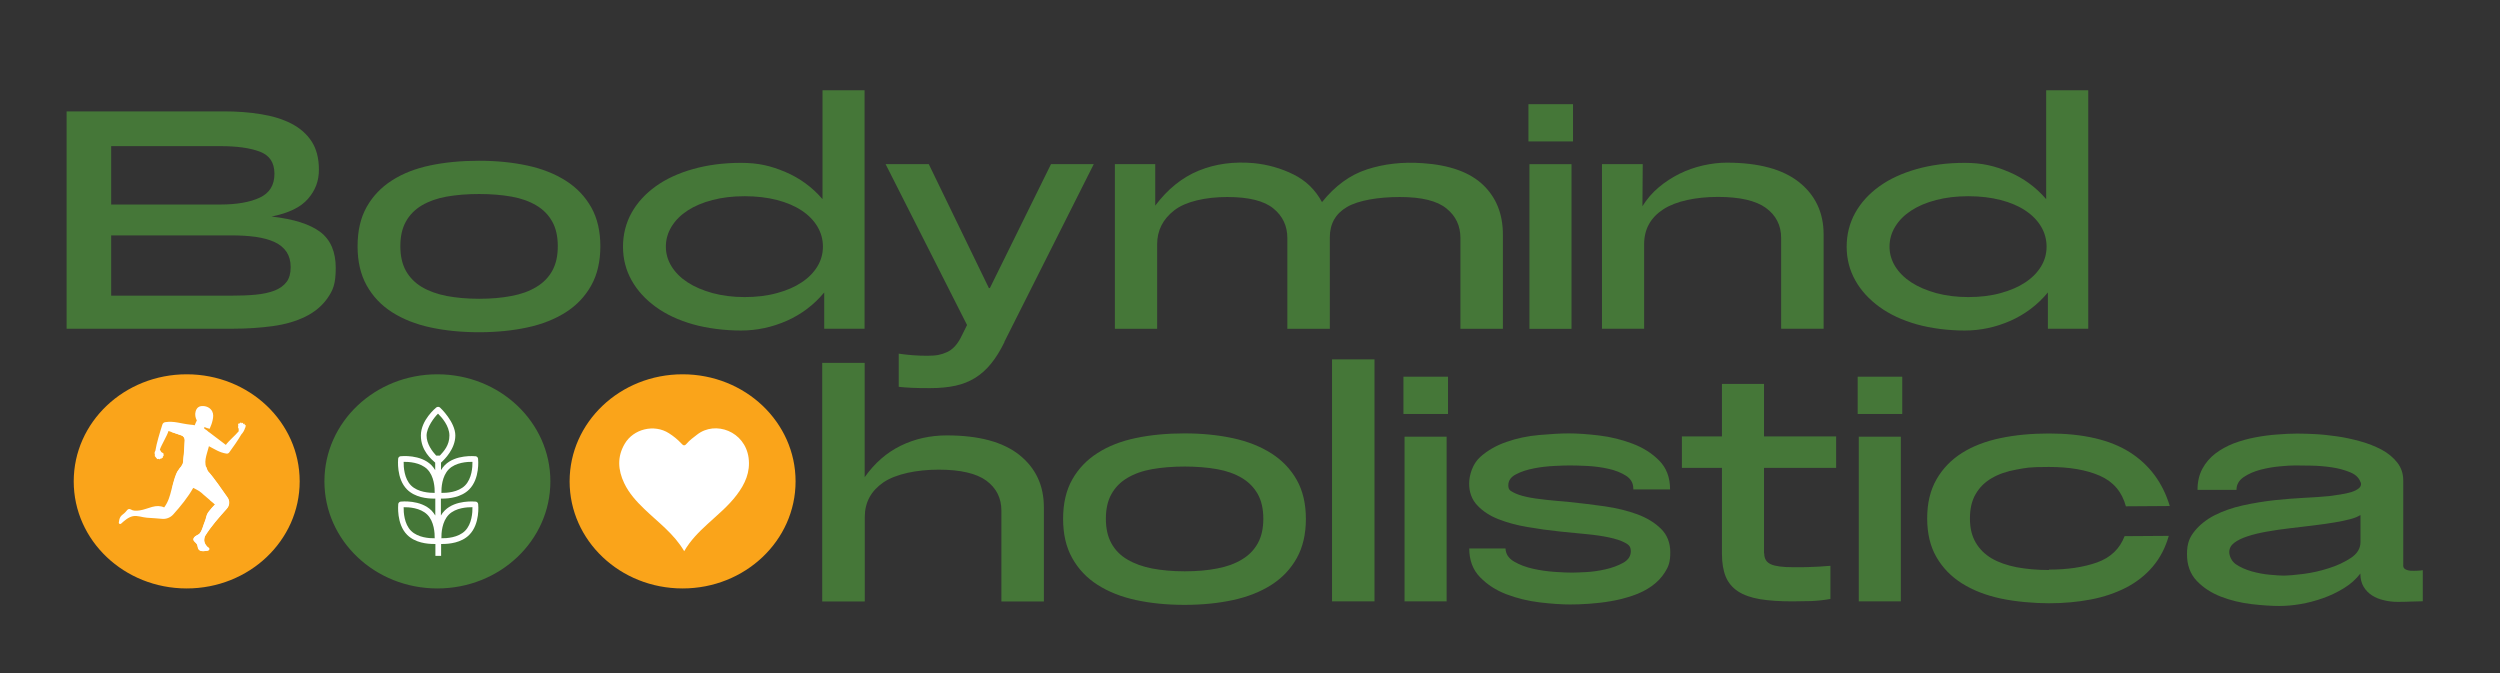 <svg xmlns="http://www.w3.org/2000/svg" viewBox="0 0 2496 672" width="2496" height="672"><rect x="0" y="0" width="2496" height="672" fill="#333333" stroke="none"/><title>BMH Sq Logo copy</title><style>		.s0 { fill: #457738 } 		.s1 { fill: #faa41a } 		.s2 { fill: #ffffff } 	</style><g><path class="s0" d="m66.5 328.3v-217.1h157.1c13.1 0 25.4 0.9 36.9 2.8 11.5 1.8 21.5 4.9 30.2 9.3 8.6 4.4 15.4 10.3 20.3 17.7 4.9 7.5 7.4 16.9 7.4 28.4 0 11.5-3.6 20.7-10.9 29.1-7.2 8.4-19.4 14.3-36.4 17.7 22.3 2.5 38.5 7.7 48.8 15.5 10.2 7.8 15.3 19.8 15.3 35.8 0 16-2.7 22.2-8.1 30-5.4 7.8-12.8 14-22.1 18.6-9.3 4.6-20.2 7.8-32.7 9.5-12.5 1.7-25.8 2.6-39.8 2.6h-166.1zm44.5-124.1h108.9c16.5 0 29.7-2.3 39.5-6.9 9.8-4.6 14.6-12.5 14.6-23.8 0-11.3-4.9-18.4-14.6-22.1-9.8-3.7-22.9-5.5-39.5-5.5h-108.9v58.2zm0 91h119.9c9 0 17.1-0.3 24.5-1 7.3-0.7 13.6-2.1 18.8-4.1 5.2-2.1 9.1-4.9 11.9-8.6 2.8-3.7 4.1-8.6 4.1-14.8 0-6.2-1.4-11-4.1-15.2-2.8-4.1-6.7-7.4-11.9-9.8-5.2-2.4-11.4-4.1-18.8-5.2-7.4-1-15.5-1.5-24.5-1.5h-119.9v60.3z"></path><path class="s0" d="m357 245.9c0-15.4 3-28.5 9.1-39.3 6.1-10.8 14.5-19.6 25.3-26.5q16.2-10.4 38.4-15c14.8-3.1 31-4.6 48.4-4.6 17.4 0 33.6 1.6 48.4 4.8 14.8 3.2 27.6 8.3 38.4 15.2 10.8 6.9 19.2 15.7 25.3 26.5 6.1 10.8 9.1 23.8 9.1 38.9 0 15.1-3 28.2-9.1 39.1-6.1 10.9-14.5 19.8-25.3 26.7-10.8 6.9-23.6 12-38.4 15.2-14.8 3.2-31 4.8-48.4 4.8-17.4 0-33.6-1.6-48.4-4.8-14.8-3.2-27.6-8.3-38.4-15.2-10.8-6.9-19.2-15.8-25.3-26.7-6.1-10.9-9.1-24-9.1-39.1zm121.3 52.4c11.9 0 22.7-0.9 32.4-2.8 9.7-1.8 17.9-4.8 24.8-9q10.3-6.1 15.9-16.2c3.7-6.7 5.5-14.8 5.5-24.5 0-9.7-1.8-17.8-5.5-24.5q-5.6-10.1-15.9-16.2c-6.9-4.1-15.2-7.1-24.8-8.8-9.7-1.7-20.5-2.6-32.4-2.6-11.9 0-22.7 0.9-32.4 2.6-9.6 1.7-17.9 4.7-24.8 8.8q-10.3 6.1-15.9 16.2c-3.7 6.7-5.5 14.8-5.5 24.5 0 9.7 1.8 17.8 5.5 24.5q5.6 10 15.9 16.2c6.9 4.1 15.2 7.1 24.8 9 9.7 1.8 20.4 2.8 32.4 2.8z"></path><path class="s0" d="m821.2 198.7v-108.6h42v238.1h-40.3v-36.2c-10.3 12.4-22.8 21.8-37.4 28.3-14.6 6.4-29.8 9.7-45.7 9.7-15.9 0-33.4-2.1-47.9-6.2q-21.8-6.2-37.2-17.4c-10.3-7.5-18.4-16.3-24.1-26.5-5.7-10.2-8.6-21.4-8.6-33.6 0-12.2 2.9-23.7 8.6-33.9 5.7-10.2 13.8-19 24.1-26.4 10.3-7.4 22.7-13.1 37.2-17.2 14.5-4.1 30.4-6.2 47.9-6.2 17.5 0 29.9 3 44.3 9.1 14.4 6.1 26.7 15.1 37 27zm-77.8 97.9c11.9 0 22.7-1.3 32.4-4 9.7-2.6 17.9-6.2 24.6-10.7 6.8-4.5 12-9.8 15.7-15.9 3.7-6.1 5.5-12.7 5.5-19.8 0-7.1-1.8-13.8-5.5-20-3.7-6.2-8.9-11.5-15.7-16q-10.2-6.8-24.6-10.5c-9.6-2.5-20.4-3.8-32.4-3.8-12 0-22.4 1.3-32.1 3.8-9.6 2.5-17.9 6-24.8 10.5-6.9 4.5-12.2 9.8-16 16-3.8 6.2-5.7 12.9-5.7 20q0 10.6 5.7 19.8c3.8 6.1 9.1 11.4 16 15.9 6.9 4.5 15.2 8 24.8 10.7 9.7 2.6 20.3 4 32.1 4z"></path><path class="s0" d="m1002.9 341.4c-4.1 8.5-8.6 15.7-13.3 21.5-4.7 5.9-10 10.6-15.9 14.3-5.9 3.7-12.5 6.3-19.8 7.9-7.4 1.6-15.7 2.4-25.2 2.4-9.5 0-12.9-0.1-18.1-0.3-5.2-0.2-9.6-0.6-13.3-1v-33.1c9.4 1.4 19 2.1 28.6 2.1 9.6 0 14.1-1.2 19.5-3.6 5.4-2.4 9.9-7.1 13.6-14l6.5-13.1-81.3-160.6h43.1l60 123.7h1l61-123.7h42.7l-89.3 177.5z"></path><path class="s0" d="m1113.1 328.3v-164.4h40.3v41.4c12.4-16.5 26.9-28.2 43.6-35 16.7-6.8 35-9.2 55-7.4 13.8 1.4 26.9 5.1 39.3 11.2 12.4 6.1 21.9 15.3 28.6 27.7q19.6-24.5 45-32.7c16.9-5.5 35.3-7.6 55.3-6.2 27.1 1.8 47.3 9.1 60.5 21.7 13.2 12.6 19.8 29.2 19.8 49.6v94.1h-42.4v-90.6c0-12.2-4.6-22.1-14-29.6-9.3-7.6-24.8-11.4-46.4-11.4-21.6 0-41.5 3.3-52.9 10q-17.1 10-17.1 30.3v91.3h-42.4v-90.6c0-12.2-4.7-22.1-14-29.6-9.3-7.6-24.6-11.4-46-11.4-21.4 0-41.5 4.4-52.9 13.3-11.4 8.8-17.1 20.2-17.1 33.9v84.4h-42.4z"></path><path class="s0" d="m1526 104h44.5v37.2h-44.5zm1 224.3v-164.4h42v164.4z"></path><path class="s0" d="m1599.4 328.3v-164.4h40.7l-0.3 42c4.4-7.1 9.8-13.4 16.2-18.8 6.4-5.4 13.4-9.9 20.8-13.6 7.5-3.7 15.3-6.4 23.4-8.3 8.2-1.8 16-2.8 23.6-2.8 31.9 0 56.1 6.5 72.4 19.5 16.3 13 24.5 30.4 24.5 52.2v94.1h-42.4v-90.6c0-12.6-5.1-22.6-15.2-30-10.1-7.3-26.1-11-47.9-11-21.8 0-41.9 4.1-54.6 12.4-12.7 8.3-19.1 19.9-19.1 34.8v84.4h-42z"></path><path class="s0" d="m2042.9 198.7v-108.6h42v238.1h-40.3v-36.2c-10.3 12.4-22.8 21.8-37.4 28.3-14.6 6.4-29.8 9.7-45.7 9.7-15.9 0-33.4-2.1-47.9-6.2q-21.8-6.2-37.2-17.4c-10.3-7.5-18.4-16.3-24.1-26.5-5.7-10.2-8.6-21.4-8.6-33.6 0-12.2 2.9-23.7 8.6-33.9 5.7-10.2 13.8-19 24.1-26.4 10.3-7.4 22.7-13.1 37.2-17.2 14.5-4.1 30.4-6.2 47.9-6.2 17.5 0 29.9 3 44.3 9.1 14.4 6.1 26.7 15.1 37 27zm-77.8 97.9c11.9 0 22.7-1.3 32.4-4 9.6-2.6 17.9-6.2 24.6-10.7 6.8-4.5 12-9.8 15.7-15.9 3.7-6.1 5.5-12.7 5.5-19.8 0-7.1-1.8-13.8-5.5-20-3.7-6.2-8.9-11.5-15.7-16q-10.2-6.8-24.6-10.5c-9.7-2.5-20.5-3.8-32.4-3.8-11.9 0-22.4 1.3-32.1 3.8-9.6 2.5-17.9 6-24.8 10.5-6.9 4.5-12.2 9.8-16 16-3.8 6.2-5.7 12.9-5.7 20q0 10.6 5.7 19.8c3.8 6.1 9.1 11.4 16 15.9 6.9 4.5 15.2 8 24.8 10.7 9.7 2.6 20.3 4 32.1 4z"></path></g><g><path class="s0" d="m820.9 600.4v-238.1h42.4v114.1c9.9-14 21.9-24.5 36-31.4 14.1-6.9 29.5-10.3 46-10.3 31.9 0 56.1 6.5 72.4 19.5 16.3 13 24.5 30.4 24.5 52.2v94.1h-42.4v-90.6q0-18.9-15-30c-10-7.3-25.9-11-47.7-11-21.8 0-42.7 4.3-55.1 12.7q-18.6 12.8-18.6 34.5v84.4h-42.4z"></path><path class="s0" d="m1061.4 518.1c0-15.4 3-28.5 9.1-39.3 6.1-10.8 14.5-19.6 25.3-26.5q16.2-10.4 38.4-15c14.8-3.1 31-4.6 48.4-4.6 17.4 0 33.6 1.6 48.4 4.8 14.8 3.2 27.6 8.3 38.4 15.2 10.8 6.9 19.2 15.7 25.3 26.5 6.1 10.8 9.1 23.8 9.1 38.9 0 15.1-3 28.2-9.1 39.1-6.1 10.9-14.5 19.8-25.3 26.7-10.8 6.9-23.6 12-38.4 15.2-14.8 3.2-31 4.8-48.4 4.8-17.4 0-33.6-1.6-48.4-4.8-14.8-3.2-27.6-8.3-38.4-15.2-10.8-6.9-19.2-15.8-25.3-26.7-6.1-10.9-9.1-24-9.1-39.1zm121.3 52.3c11.9 0 22.7-0.9 32.4-2.8 9.7-1.8 17.9-4.8 24.8-9q10.3-6.1 15.9-16.2c3.7-6.7 5.5-14.8 5.5-24.5 0-9.7-1.8-17.8-5.5-24.5q-5.6-10-15.9-16.2c-6.9-4.1-15.2-7.1-24.8-8.8-9.6-1.7-20.4-2.6-32.4-2.6-12 0-22.7 0.9-32.4 2.6-9.7 1.7-17.9 4.7-24.8 8.8q-10.3 6.1-15.9 16.2c-3.7 6.7-5.5 14.8-5.5 24.5 0 9.7 1.8 17.8 5.5 24.5q5.5 10.1 15.9 16.2c6.9 4.1 15.2 7.1 24.8 9 9.6 1.8 20.4 2.8 32.4 2.8z"></path><path class="s0" d="m1329.9 600.4v-241.6h42.4v241.6z"></path><path class="s0" d="m1401.2 376.1h44.5v37.2h-44.5zm1.1 224.3v-164.4h42v164.4z"></path><path class="s0" d="m1630.7 488.8v-1c0-5.5-2.5-9.8-7.4-12.9-4.9-3.1-10.8-5.4-17.6-6.9-6.8-1.5-13.7-2.4-20.9-2.8-7.1-0.3-13-0.5-17.6-0.5-4.6 0-8.6 0.2-15.3 0.5-6.8 0.3-13.6 1.1-20.3 2.4-6.8 1.3-12.8 3.2-17.9 5.9-5.2 2.6-7.8 6.3-7.8 10.9 0 4.6 1.7 5.4 5 7.2 3.3 1.8 7.8 3.3 13.3 4.5 5.5 1.2 11.9 2.1 19.3 2.9 7.4 0.8 15.2 1.5 23.4 2.2 11.5 1.2 23.2 2.6 35.2 4.3 11.9 1.7 22.7 4.4 32.4 7.9 9.7 3.6 17.6 8.4 23.8 14.5 6.2 6.1 9.3 14 9.3 23.6 0 9.6-1.7 14.1-5.2 19.6-3.4 5.5-7.9 10.2-13.4 14.1-5.5 3.9-11.8 7.1-19 9.5-7.1 2.4-14.4 4.3-21.7 5.5-7.4 1.3-14.6 2.1-21.7 2.6-7.1 0.5-13.4 0.7-19 0.7-8.7 0-18.9-0.7-30.5-2.1-11.6-1.4-22.6-4.1-33.1-8.1-10.5-4-19.2-9.7-26.4-17.1-7.1-7.3-10.7-16.9-10.7-28.6h36.2c0.2 5.5 3.1 9.9 8.6 13.1 5.5 3.2 11.9 5.6 19.1 7.2 7.2 1.6 14.5 2.6 21.9 3.1 7.3 0.5 12.9 0.7 16.5 0.7 3.6 0 7.4-0.2 14-0.5 6.5-0.3 13.1-1.3 19.8-2.8 6.7-1.5 12.5-3.7 17.6-6.5 5.1-2.9 7.6-6.7 7.6-11.5 0-4.8-2-6.5-5.9-8.6-3.9-2.1-9.1-3.8-15.7-5.2-6.5-1.4-14-2.5-22.4-3.3-8.4-0.8-17.2-1.7-26.4-2.6-10.8-1.1-21.7-2.6-32.6-4.5-10.9-1.8-20.7-4.5-29.3-7.9q-12.9-5.1-21-13.8c-5.4-5.7-8.1-13-8.1-21.7 0-8.7 3.6-19.8 10.9-26.4 7.2-6.5 16-11.6 26.4-15.2q15.4-5.4 32.7-6.9c11.5-1 21.4-1.6 29.6-1.6 8.2 0 18.8 0.7 30.3 2.1 11.5 1.4 22.5 4.1 33.1 8.1 10.6 4 19.5 9.6 26.7 16.9 7.2 7.2 10.9 16.8 10.9 28.8h-36.9z"></path><path class="s0" d="m1761.4 552.5c0 5.3 2.2 8.9 6.7 10.9 4.5 2 11.9 2.9 22.2 2.9 10.3 0 11.5 0 16.7-0.2 5.2-0.1 12-0.5 20.5-1.2v33.1c-6.2 1.1-12.5 1.8-19 2.1-6.4 0.2-12.7 0.3-19 0.3-12.6 0-23.4-0.7-32.4-2.2q-13.5-2.3-21.9-7.8c-5.6-3.7-9.7-8.6-12.2-14.6-2.5-6.1-3.8-13.7-3.8-22.9v-85.8h-40v-31.4h40v-52.4h42v52.4h72v31.4h-72v85.5z"></path><path class="s0" d="m1854.7 376.1h44.5v37.2h-44.5zm1.1 224.3v-164.4h42v164.4z"></path><path class="s0" d="m2045.7 568.7c18.6 0 34.6-2.4 48.1-7.2 13.4-4.8 22.6-13.6 27.4-26.2l44.1-0.3c-3.4 12-8.8 22.2-16 30.7-7.2 8.5-16.1 15.5-26.5 20.9-10.5 5.4-22.2 9.4-35.2 11.9-13 2.5-26.9 3.8-41.9 3.8-15 0-33.6-1.6-48.4-4.8q-22.2-4.8-38.4-15c-10.8-6.8-19.3-15.5-25.5-26.2-6.2-10.7-9.3-23.6-9.3-38.8 0-15.2 3.1-28.1 9.3-38.9q9.3-16.2 25.5-26.4c10.8-6.8 23.6-11.7 38.4-14.8 14.8-3.1 31-4.6 48.4-4.6 34 0 60.8 6.2 80.5 18.6 19.6 12.4 33 30.3 40.1 53.8l-43.8 0.3c-3.9-14.5-12.6-24.6-26-30.5-13.4-5.9-30.4-8.8-50.8-8.8-20.4 0-22.7 0.9-32.4 2.6-9.7 1.7-17.9 4.6-24.8 8.6-6.9 4-12.2 9.3-16 15.9q-5.7 9.7-5.7 24.3c0 9.7 1.9 17.4 5.7 24 3.8 6.5 9.1 11.8 16 15.9 6.9 4 15.2 6.9 24.8 8.8 9.7 1.8 20.4 2.8 32.4 2.8z"></path><path class="s0" d="m2356.9 481.9c-1.4-4.6-4.8-8-10.3-10.3-5.5-2.3-11.7-4-18.4-5-6.8-1-13.6-1.6-20.3-1.7-6.8-0.1-12.2-0.2-16.4-0.2-4.2 0-8.8 0.3-15.3 0.9-6.5 0.6-13 1.7-19.5 3.4-6.4 1.7-12 4.2-16.7 7.4-4.7 3.2-7.1 7.5-7.1 12.7h-38.9q0-12 4.8-21c3.2-6 7.5-11 12.9-15.2 5.4-4.1 11.5-7.5 18.4-10.2 6.9-2.6 14-4.6 21.4-6 7.4-1.4 14.7-2.4 22.1-2.9 7.3-0.6 14-0.9 20-0.9 6 0 10.3 0.2 17.2 0.5 6.9 0.3 14.2 1.1 22.1 2.2 7.8 1.1 15.7 2.8 23.6 5 7.9 2.2 15 5 21.4 8.4 6.3 3.4 11.5 7.7 15.5 12.8 4 5.1 6 11 6 17.9v85.1c0 1.6 0.7 2.8 2.2 3.6 1.5 0.8 3.3 1.3 5.3 1.4 2.1 0.1 4.3 0.1 6.5 0 2.3-0.1 4.1-0.3 5.5-0.5v31c-3.4 0-7.4 0.1-11.7 0.3-4.4 0.2-8.8 0.3-13.4 0.3-4.6 0-9.1-0.5-13.6-1.6-4.5-1-8.4-2.6-11.9-4.8-3.4-2.2-6.3-5.1-8.4-8.6-2.2-3.6-3.3-8-3.3-13.3-4.4 5.7-9.8 10.6-16.4 14.6-6.5 4-13.5 7.4-20.9 10-7.4 2.6-14.8 4.6-22.4 5.9-7.6 1.3-14.7 1.9-21.4 1.9-6.7 0-17.4-0.6-27.9-1.9-10.6-1.3-20.6-3.7-30.2-7.4-9.5-3.7-17.6-8.9-24.1-15.7-6.5-6.8-9.8-15.7-9.8-26.7 0-11 2.6-16.9 7.8-23.3 5.2-6.3 11.8-11.5 20-15.7 8.2-4.1 17.5-7.4 27.9-9.7 10.4-2.3 20.9-4 31.4-5.2 10.5-1.1 20.5-1.9 30.2-2.4 9.6-0.5 17.8-1 24.5-1.7 3.4-0.5 7.2-1 11.2-1.6 4-0.6 7.7-1.4 11-2.4 3.3-1 5.9-2.4 7.8-4 1.8-1.6 2.4-3.6 1.7-5.9zm-0.4 32.4c-2.5 1.6-6 3-10.3 4.1-4.4 1.1-9.3 2.2-14.8 3.1-6.7 1.1-13.9 2.2-21.7 3.1-7.8 0.9-15.6 1.8-23.4 2.8-7.8 0.9-15.4 2-22.7 3.3-7.4 1.3-13.8 2.8-19.5 4.7-5.6 1.8-10.1 4-13.4 6.5-3.3 2.5-5 5.6-5 9.3 0 3.7 2.2 9.1 6.5 12.1 4.4 3 9.6 5.3 15.7 7.1 6.1 1.7 12.2 2.9 18.3 3.4 6.1 0.6 10.9 0.9 14.3 0.9 3.4 0 10.8-0.6 19.3-1.7 8.5-1.1 16.9-3 25.3-5.7 8.4-2.6 15.7-6.1 22.1-10.3 6.3-4.2 9.5-9.5 9.5-15.7v-26.9z"></path></g><g><path fill-rule="evenodd" class="s1" d="m186.4 587.5c-62.4 0-112.8-47.8-112.8-106.9 0-59.1 50.4-106.9 112.8-106.9 62.4 0 112.8 47.8 112.8 106.9 0 59.1-50.4 106.9-112.8 106.9z"></path><path fill-rule="evenodd" class="s0" d="m436.7 587.5c-62.4 0-112.8-47.8-112.8-106.9 0-59.1 50.4-106.9 112.8-106.9 62.4 0 112.8 47.8 112.8 106.9 0 59.1-50.4 106.9-112.8 106.9z"></path><path fill-rule="evenodd" class="s1" d="m681.5 587.5c-62.4 0-112.8-47.8-112.8-106.9 0-59.1 50.4-106.9 112.8-106.9 62.4 0 112.8 47.8 112.8 106.9 0 59.1-50.4 106.9-112.8 106.9z"></path><g><path class="s2" d="m245 427c0.2-0.9 0.3-1.9 0.3-2.8-0.3 0.1-0.6 0.2-0.8 0.3-0.1-0.5-0.3-1-0.4-1.5q-0.6 0-0.9 0.6c-0.3-0.5-0.6-1-0.8-1.5-0.5 0-0.9 0.3-1.2 0.6 0.2-0.5-0.5-1-1-0.8-0.4 0.1-0.6 0.4-0.8 0.8-0.6 0-1.3 0-1.6 0.6-0.2 0.4-0.1 0.9 0 1.3 0 0.1 0 0.2 0.1 0.4-0.1 0.7-0.4 1.5-0.1 2.2 0.1 0.3 0.3 0.6 0.5 0.9 0 0.5 0 1 0 1.4 0 0.4 0 0.8 0 1.3 0 0-0.1 0-0.2 0-2.8 3.5-10.5 10.1-12.6 13.4l-16.6-12.6c0 0-0.1 0-0.2 0-1.4-1.4-3-2.6-4.8-3.7 0-0.5 0-1.1 0.1-1.6 1.7 0.8 3.5 1.4 5.3 1.8 1.3-2.8 2.4-5.8 3-8.7 0.7-3 0.9-6.1-0.4-8.6-1.6-3.3-5.2-5.2-8.8-5.4-1.8-0.1-3.8 0.1-5.3 1.3-1.3 1-2.1 2.6-2.5 4.1-0.9 3.1-0.2 6.4 1.2 9-0.8 1.5-1.5 3.2-2.1 4.8q-2.1-0.5-4.2-0.6c-9.7-1-16.2-3.9-25.3-2.5-1.3 0.2-2.4 1.1-2.8 2.4-2.5 7.9-5.8 18.6-7 26.2-0.6 0.8-0.9 1.9-0.7 2.9 0 0.5 0.2 0.9 0.4 1.3 0 0-0.2 0.1-0.2 0.2-0.2 0.3-0.1 0.7 0 1 0.2 0.3 0.4 0.6 0.7 0.8 0.4 0.4 1.1 1.5 1.5 1.8 0.2 0.2 0.5 0.4 0.7 0.3 0.2 0 0.4-0.3 0.6-0.3 0.5 0 0.8 0.6 1.2 0.5 0.3 0 0.4-0.6 0.8-0.7 0.4-0.1 0.8 0.3 1.1 0 0.2-0.1 0.2-0.3 0.2-0.5 0-0.2 0.2-0.4 0.4-0.3 0 0 0.1 0 0.2 0.1 0.2 0.1 0.5-0.1 0.6-0.4 0-0.3 0-0.5 0-0.8q0-0.1 0-0.3c0.2-0.1 0.4-0.2 0.6-0.4 0.4-0.5 0-2.2-0.1-2.8q-1-0.4-2.1-1.2c-0.4-0.9-0.9-1.5-1.4-2.4 1.4-4.4 7.5-14.3 8.6-18.6l12.9 4.4c2 0.7 3.3 2.7 3.2 4.8-0.4 5.7-0.4 11.4-1.2 17-0.7 5.2 0.5 4.8-2.3 9.2-1 1-1.9 2.2-2.7 3.5-3 3.2-5.9 15.6-6.9 19.6-1.7 6.8-3.2 12.2-7.3 17.8-4-1.8-7.8-1.6-12-0.5-4.2 1.1-8.2 2.9-12.5 3.5-3.5 0.5-6.3 0.6-8.9-1-1.1-0.7-2.5-0.5-3.4 0.5q-0.9 1.1-1.8 2.1c-1.3 1.6-3.8 2.9-4.9 4.6-1.2 1.8-1.5 3.8-1.8 5.9-0.2 1.2 1.2 1.9 2.2 1.2 3.6-3.2 7.2-6.5 11.8-7.5 4.5-1 9.5 1.2 14.1 1.5 5.3 0.4 10.1 0.6 14.9 1.1 4.2 0.5 8.5-1.2 11.3-4.3 7.3-8.1 14.8-17.3 20-26.6 1.1 0.6 2.3 1.2 3.5 1.8 3.6 1.7 6.9 5.1 6.9 5.1l11.3 9.6c0 0-6.4 6.6-7.8 9.6-1.3 3-1 3.9-2.2 6.9-2 5-2.6 8.3-4.5 11.4h-0.1c-0.7 1.7-2.5 2.4-4.1 3.3-1.5 0.8-3.1 2.3-2.9 4 0.3 1.9 2.4 2.8 3.4 4.4 1 1.6 0.7 3.8 1.8 5.3 0.7 1 1.9 1.5 3.1 1.7 1.2 0.2 2.4 0 3.6-0.1 0.9-0.1 2.6-0.2 3.3-0.8 0.7-0.6 1-1.7-0.2-2.5-2.5-1.5-4.5-5-4.3-7.9 0-1.2 0.3-2.4 0.7-3.5 6.1-10 13.9-18.6 21.9-27.6 2.8-3.1 3.1-7.8 0.6-11.2-5.3-7.5-13.4-19.5-19.6-26.3-4.6-9.1-1.2-14.9 1.3-24.8 6 3.1 10.5 6.3 17.5 7.4 1 0.2 2.1-0.3 2.7-1.1 3.8-5.2 8.7-12.1 12.1-18 1.7-1.8 3-4 3.7-6.3 0 0 0-0.1 0-0.2q0-0.1 0-0.3z"></path><path class="s2" d="m205.8 474.1c4.8 8.3 5.8 17.1 3.9 25.1l5.2 4.4c0 0-6.4 6.6-7.8 9.6-1.3 3-1 3.9-2.2 6.9-2 5-2.6 8.3-4.5 11.4h-0.1c-0.7 1.7-2.5 2.4-4.1 3.3-1.5 0.8-3.1 2.3-2.9 4 0.3 1.9 2.4 2.8 3.4 4.4 1 1.6 0.7 3.8 1.8 5.3 0.7 1 1.9 1.5 3.1 1.7 1.2 0.2 2.4 0 3.6-0.1 0.9-0.1 2.6-0.2 3.3-0.8 0.7-0.6 1-1.7-0.2-2.5-2.5-1.5-4.5-5-4.3-7.9 0-1.2 0.3-2.4 0.7-3.5 6.1-10 13.9-18.6 21.9-27.6 2.8-3.1 3.1-7.8 0.6-11.2-5.3-7.5-13.4-19.5-19.6-26.3-0.8-1.6-1.3-3-1.7-4.4-1.5 2.8-1.8 5.7 0 8.2z"></path><path class="s2" d="m193.3 464.2c8.1-7.2-7.2-19.7-3.6-32.3-6.6 2.5-12.9-2.5-19-0.8l10.7 3.7c2 0.7 3.3 2.7 3.2 4.8-0.4 5.7-0.4 11.4-1.2 17-0.7 5.2 0.5 4.8-2.3 9.2-1 1-1.9 2.2-2.7 3.5-2.5 2.7-5 12-6.3 17.2 6-8.1 13.8-15.3 21.2-22.2z"></path></g><path class="s2" d="m474.7 500.8c-0.8 0-19.8-2-30.7 8.9-1.5 1.5-2.8 3.2-3.8 5v-16.9c0.5 0 1 0 1.6 0 6.3 0 18.6-1.1 26.6-9.1 10.9-10.9 9-29.9 8.9-30.7-0.1-1.3-1.2-2.4-2.5-2.5-0.8 0-19.8-2-30.7 8.9-1.5 1.5-2.8 3.2-3.8 5v-7.5c3.5-3.1 14.3-13.8 14.3-27.1 0-13.3-14.7-27.5-15.4-28-1-0.8-2.5-0.8-3.6 0-0.6 0.5-15.4 12.6-15.4 28 0 15.4 10.8 23.9 14.3 27.1v7.5c-1.1-1.8-2.3-3.5-3.8-5-10.9-10.9-29.9-9-30.7-8.9-1.3 0.1-2.4 1.2-2.5 2.5 0 0.8-2 19.8 8.9 30.7 8 8 20.2 9.1 26.6 9.1 6.4 0 1.1 0 1.6 0v16.9c-1.1-1.8-2.3-3.4-3.8-5-10.9-10.9-29.9-9-30.7-8.9-1.3 0.1-2.4 1.2-2.5 2.5 0 0.8-2 19.8 8.9 30.7 8 8 20.2 9.1 26.6 9.1 6.4 0 1.1 0 1.6 0v11.9h5.7v-11.9c0.5 0 1 0 1.6 0 6.3 0 18.6-1.1 26.5-9.1 10.9-10.9 9-29.9 8.9-30.7-0.1-1.3-1.2-2.4-2.5-2.5zm-26.6-32.3c6.9-6.9 18.6-7.5 23.6-7.4 0.1 5-0.5 16.6-7.4 23.6-6.9 6.9-18.6 7.5-23.6 7.4-0.1-5 0.5-16.6 7.4-23.6zm-14.1 23.6c-5 0-16.7-0.5-23.6-7.4-6.9-6.9-7.5-18.6-7.4-23.6 5-0.1 16.6 0.5 23.6 7.4 6.9 6.9 7.5 18.6 7.4 23.6zm0 45.3c-5 0.1-16.6-0.5-23.6-7.4-6.9-6.9-7.5-18.6-7.4-23.6 5-0.1 16.6 0.5 23.6 7.4 6.9 6.9 7.5 18.6 7.4 23.6zm5.2-82.5h-3.7c-3.9-4.2-9.6-11.7-9.6-20 0-8.3 7.8-18.4 11.4-21.9 3.6 3.5 11.4 12.1 11.4 21.9 0 9.8-5.7 15.8-9.6 20zm25.1 75.1c-6.9 6.9-18.6 7.5-23.6 7.4-0.1-5 0.5-16.6 7.4-23.6 6.9-6.9 18.6-7.5 23.6-7.4 0.1 5-0.5 16.7-7.4 23.6z"></path><path class="s2" d="m683.1 550.3c-10.2-17.4-26-28.8-39.8-42.1-7.9-7.6-15.3-15.7-20.1-25.8-6.3-13.2-7.1-26.4 0.5-39.3 8.8-15 29.5-19.9 44.1-10.6 4.6 2.9 8.8 6.3 12.5 10.3 1.9 2.1 3.1 2.7 5.3 0.1 3-3.5 6.8-6.2 10.4-9 18.2-14.2 47.8-3.3 51.4 23.2 1.9 14.3-3.6 26.2-11.9 37.1-8.3 11-19 19.7-29.1 29-8.7 8-17 16.2-23.3 27.1z"></path></g></svg>